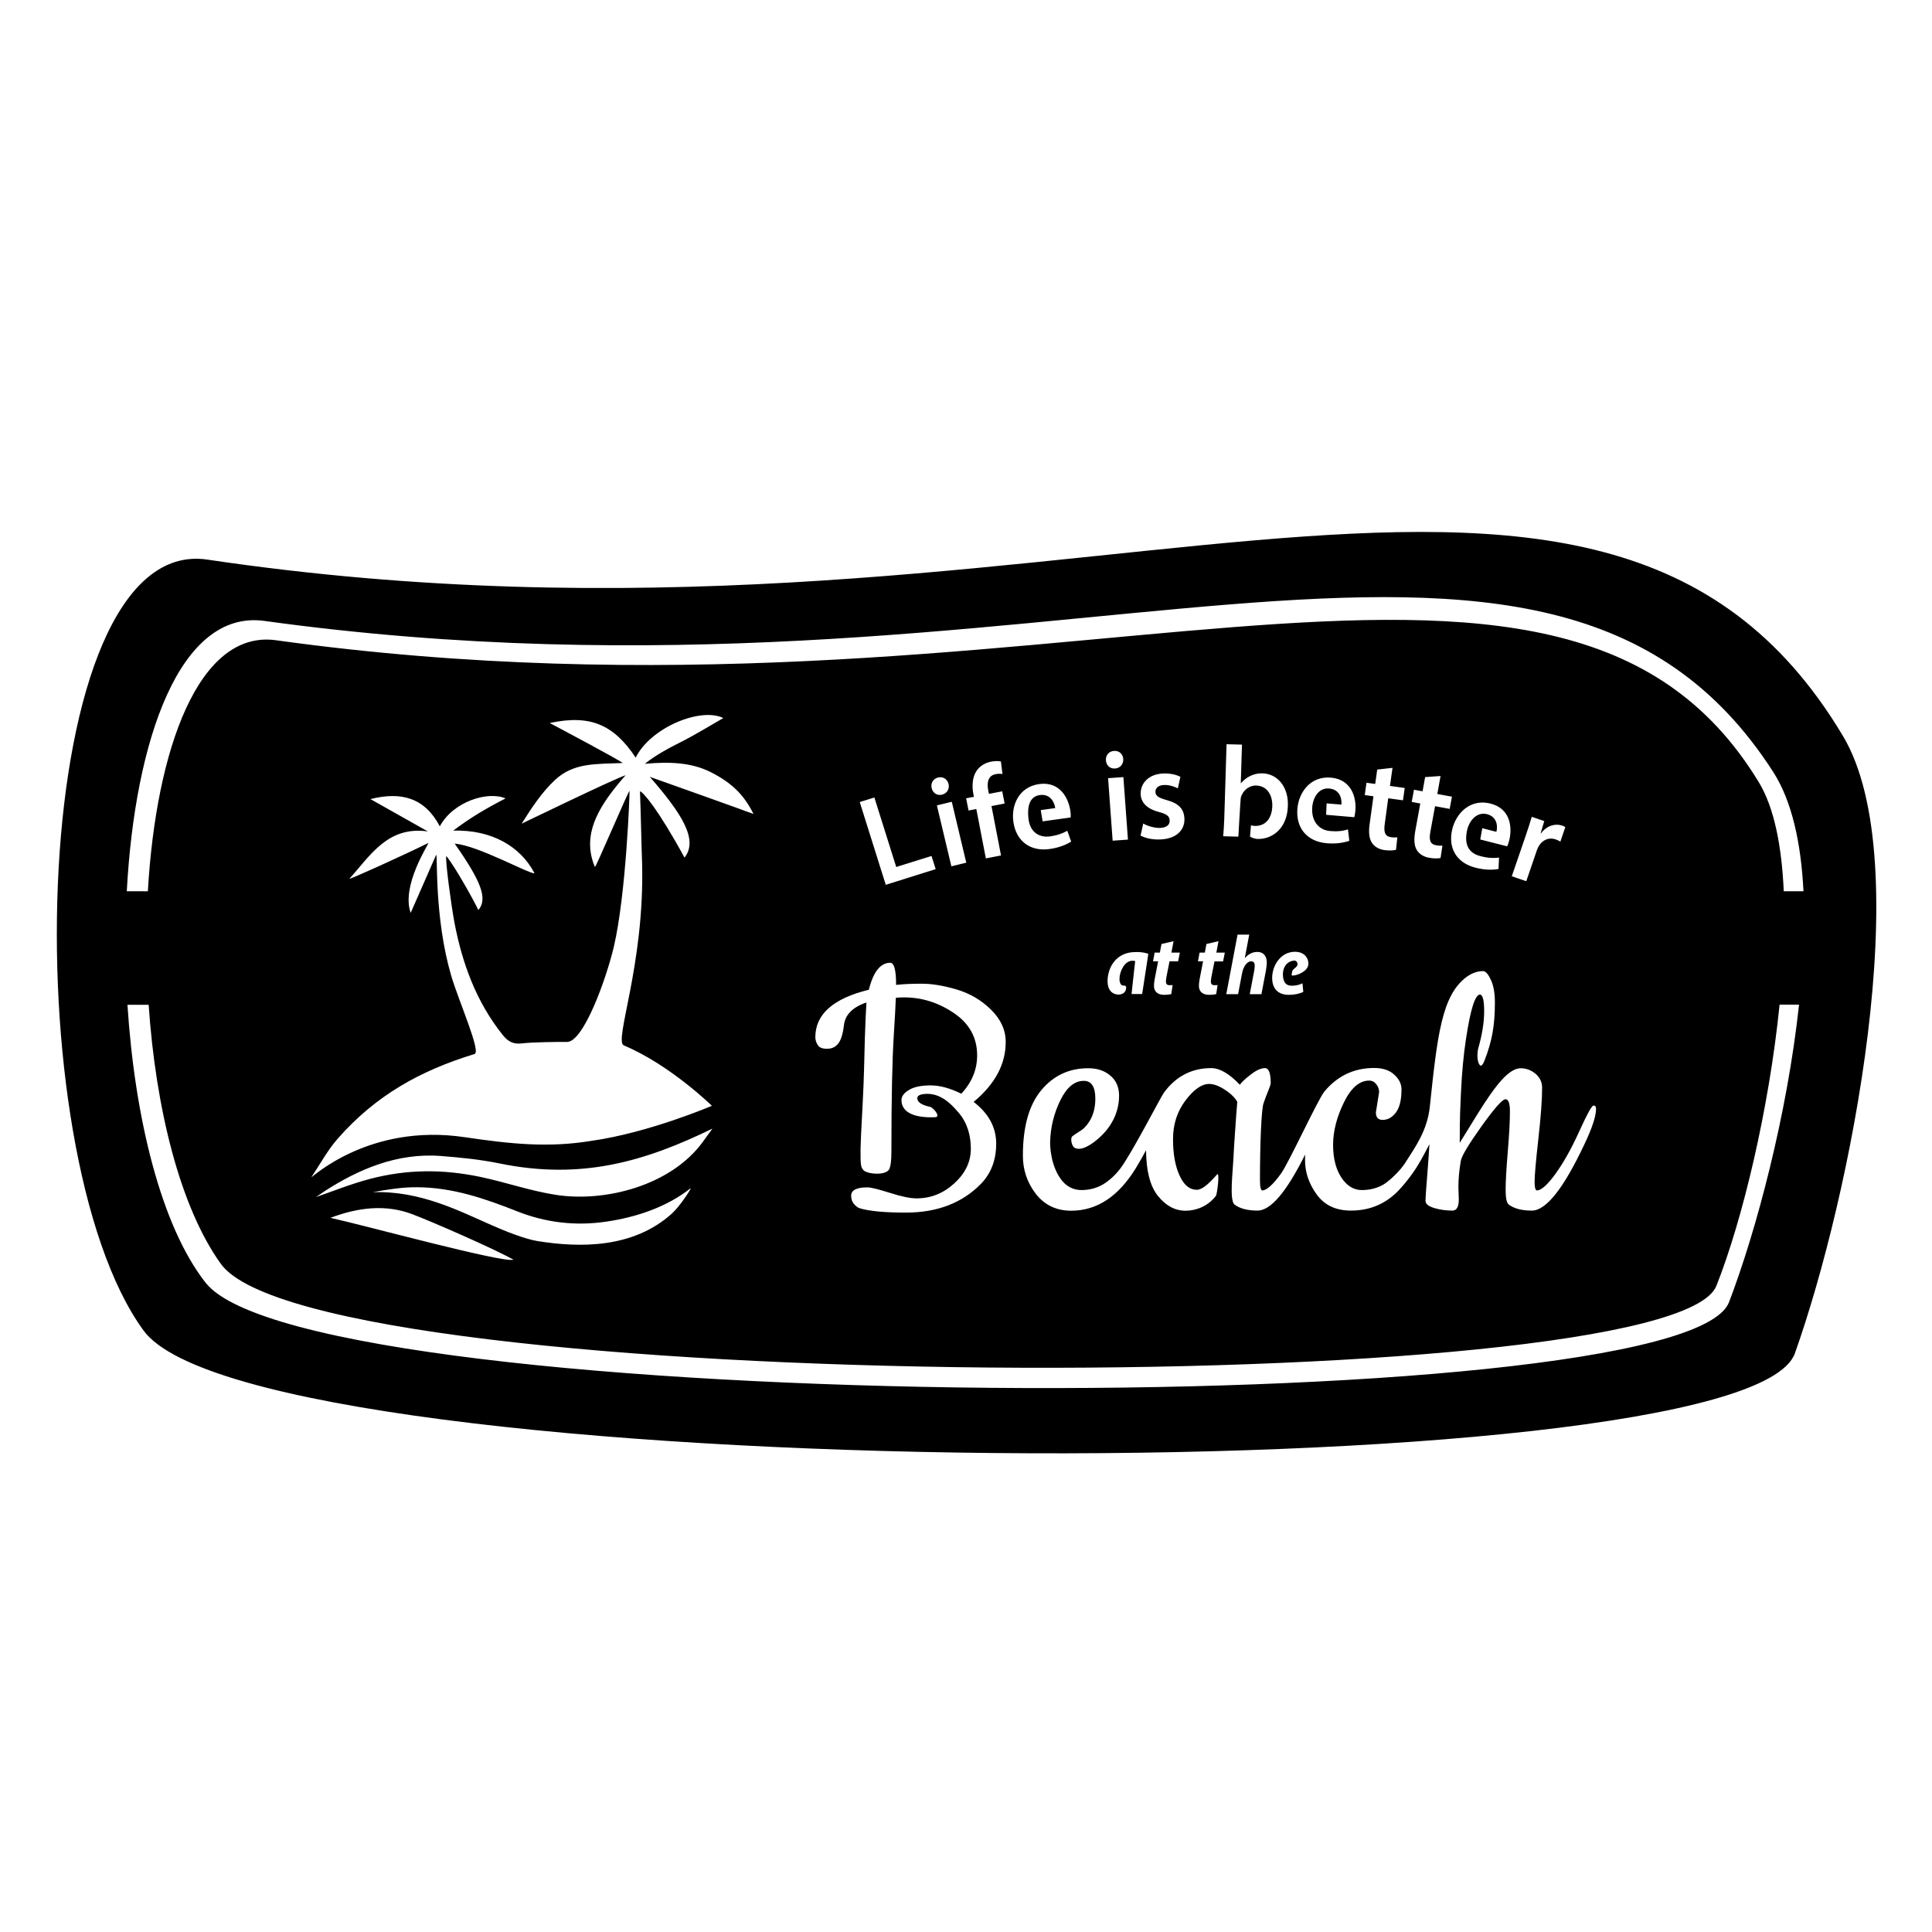 <?xml version="1.0" encoding="utf-8"?>
<!-- Generator: Adobe Illustrator 22.0.0, SVG Export Plug-In . SVG Version: 6.00 Build 0)  -->
<svg version="1.1" id="Layer_1" xmlns="http://www.w3.org/2000/svg" xmlns:xlink="http://www.w3.org/1999/xlink" x="0px" y="0px"
	 viewBox="0 0 1440 1440" style="enable-background:new 0 0 1440 1440;" xml:space="preserve">
<path d="M1373.6,548.5c-183.8-307.7-582.4-36.9-1219-131.4c-134.7-20-145.1,441-47.6,574.6c84.6,115.9,1193.4,121.9,1230.8,17
	C1378.9,893.2,1429.8,642.5,1373.6,548.5z M197.1,462.8c587.3,81.1,955.2-151.4,1124.7,112.8c13.8,21.6,20.6,52.7,22.4,88.7h-14.7
	c-1.5-33.9-7.2-62.6-18.6-81.3c-150-247-528-25.8-1105.2-105.8c-57.7-8-89.4,81.5-95.5,187.1H94.5
	C100.6,551.3,134.1,454.1,197.1,462.8z M1122.1,819.3c-2.3,0-8.2,6.7-17.9,20.2c-9.6,13.5-14.8,22.1-15.4,25.8
	c-1.2,6.9-1.8,13.4-1.8,19.5l0.3,9.2c0,5.5-1.6,8.3-4.7,8.3c-4.7,0-9.3-0.6-13.6-1.9c-4.3-1.3-6.5-3.1-6.5-5.3
	c0-2.3,0.5-10,1.6-23.3c0.6-7.4,1-13.7,1.3-19c-3.9,7.6-7.2,13.6-9.9,17.8c-3.1,4.8-6.9,9.9-11.7,15.2c-9.8,11-22.1,16.5-36.9,16.5
	c-11.2,0-19.7-4-25.5-12c-5.8-8-8.7-16.5-8.7-25.5c0-1.5,0-2.9,0.1-4.3c-13.9,27.9-25.7,41.8-35.5,41.8c-7.7,0-13.5-1.6-17.4-4.7
	c-3.6-3.8-1-24.6-0.6-33.7c0.4-10.1,2-30.2,2.2-34c0.3-3.8,0.5-6.7,0.7-8.7c-1.8-3.1-4.9-6.2-9.3-9c-4.4-2.9-8.3-4.3-11.7-4.3
	c-5.5,0-11.4,4.1-17.6,12.3c-6.2,8.2-9.3,17.8-9.3,28.8c0,11,1.6,20.1,4.9,27.2c3.2,7.1,7.5,10.6,12.8,10.6c3.8,0,8.5-3.9,15.1-11.4
	c2.3-2.6,0,14.9-0.8,15.9c-5.9,7.7-14.7,11.1-22.6,11.1c-7.9,0-14.8-3.7-20.7-11.1c-5.8-7.3-8.7-18.6-8.8-34
	c-2.2,4.2-4.8,8.7-7.7,13.5c-13,21.1-29,31.6-48.1,31.6c-11,0-19.8-4.2-26.3-12.5c-6.5-8.4-9.7-17.9-9.7-28.5
	c0-21.5,4.5-37.7,13.6-48.7c9.1-11,20.8-16.5,35.1-16.5c6.7,0,12.2,1.8,16.5,5.5c4.3,3.6,6.5,8.6,6.5,14.9c0,11.8-5.2,23-15.1,31.7
	c-5.6,5-13.4,10-18.2,7.1c-2-1.2-3.3-7.1-1.5-8.5c2.9-2.4,6.5-3.9,9-6.4c5.4-5.5,8.1-12.7,8.1-21.6c0-8.9-2.9-13.3-8.6-13.3
	c-6.9,0-12.7,4.8-17.4,14.3c-4.7,9.6-7.5,20.1-7.7,31.7c0,1.8,0.1,16.2,7.8,27c4.1,5.8,9.6,8.4,15.5,8.4c5.9,0,11.2-1.4,15.9-4.1
	c4.7-2.8,9.1-6.7,13-11.8c8.3-10.8,30.2-53.4,32.6-56.7c9-12.2,20.7-18.3,35.3-18.3c6.3,0,13.4,4.1,21.3,12.4
	c1.6-2.2,4.4-4.8,8.4-7.8c4-3.1,7.5-4.6,10.3-4.6c2.9,0,4.3,3.7,4.3,11.2c0,2-3.3,8.7-5.4,15.2c-1.5,4.6-2.6,29.3-2.6,56.8
	c0,5.3,0.6,8,1.8,8c3.3-0.2,8-4.4,13.9-12.6c5.9-8.2,27.5-55.3,32.3-61.1c9.7-11.7,22.1-17.6,37.1-17.6c6.3,0,11.3,1.6,14.9,4.9
	c3.6,3.2,5.5,6.9,5.5,11.1c0,7.7-1.4,13.4-4.1,17.1c-2.8,3.7-6.1,5.6-10,5.6c-3.3,0-5-1.9-5-5.6l2.4-15.1c0-2.2-0.7-4.1-2.1-5.9
	c-1.4-1.8-3.2-2.7-5.3-2.7c-7.3,0-13.6,5.5-18.9,16.4c-5.3,10.9-8,21.4-8,31.5c0,10,2.1,18.2,6.2,24.4c4.1,6.2,9.2,9.3,15.2,9.3
	c6,0,11.4-1.4,16.1-4.1c4.7-2.8,12.5-10.4,16-15.8c7.4-11.7,16.7-24.1,18.6-42.3c5.6-53.4,9-82.5,26.9-96.3
	c4.1-3.1,8.4-4.7,12.7-4.7c2,0,3.9,2.2,5.9,6.5c2,4.3,3,9.9,3,16.8c0,16.9-2,28.7-7.8,43.5c-0.9,2.2-2.4,5.3-3.9,2.6
	c-2.4-4.3-0.8-11.5-0.8-11.5c3-10.4,4.5-19.7,4.5-28c0-8.3-1.1-12.4-3.2-12.4c-3.5,0-7,10.9-10.3,32.8c-1.8,11.6-3.1,25.1-3.8,40.5
	l-0.6,14.2c-0.2,4.9-0.3,12.6-0.3,23c0.8-1.2,4.9-7.9,12.4-20.1c7.5-12.2,13.8-21.2,19-26.9c5.2-5.7,9.9-8.6,14-8.6
	c4.1,0,7.8,1.4,11.1,4.1c3.2,2.8,4.9,6.2,4.9,10.3c0,8.7-0.9,21.4-2.8,38.2c-1.9,16.8-2.8,27.5-2.8,31.9c0,4.4,0.6,6.6,1.8,6.6
	c3.3-0.2,8-4.4,13.9-12.6c5.9-8.2,11.8-18.7,17.6-31.5c5.8-12.8,9.3-19.2,10.6-19.2c1.3,0,1.9,0.8,1.9,2.4c0,5.5-2.9,14.3-8.6,26.3
	c-15.6,33.1-28.6,49.6-39.3,49.6c-7.7,0-13.5-1.6-17.4-4.7c-1.4-1.4-2.1-5-2.1-10.8c0-5.8,0.5-15.3,1.6-28.4
	c1.1-13.1,1.6-22.9,1.6-29.4C1125.5,822.6,1124.4,819.3,1122.1,819.3z M774.9,592.6c-7.5,1.1-9.3,8.5-8.4,17.1
	c1.1,11.1,8.5,14.7,16.1,13.7c5.6-0.8,9.4-2.2,12.9-4.2l2.9,8.1c-3.8,2.3-9,4.5-16,5.5c-14.9,2.1-25.1-6.2-27.1-20.3
	c-1.7-11.9,3.8-25.9,19.2-28.1c15.6-2.2,22,10.7,23.3,20.1c0.3,2,0.3,3.9,0.2,4.8l-20.9,2.9l-1.4-8.4l10.8-1.5
	C786.1,599,783.5,591.4,774.9,592.6z M863.8,605.2c-9.3-2.4-13.4-7.4-13.6-13.2c-0.3-8.3,6.1-15.1,16.9-15.5c5.2-0.2,9.9,1,12.7,2.5
	l-1.9,8.6c-1.9-1-6-2.7-10.4-2.5c-4.1,0.2-6.4,2.2-6.3,5.2c0.1,3.1,2.6,4.4,8.6,6.1c8.7,2.4,12.7,6.5,13,13.8
	c0.3,8.2-5.6,15-18.1,15.5c-5.9,0.2-11-1-14.6-2.9l2-9c2.8,1.7,8.1,3.4,12.4,3.3c5.3-0.2,7.4-2.5,7.3-5.5
	C871.7,608.2,869.6,606.8,863.8,605.2z M871.6,734.3c0.7,0,1.6,0,2.4-0.1l-1,6.7c-1.3,0.4-3.4,0.6-5.2,0.6c-5.2,0-7.7-2.7-7.7-6.7
	c0-1.6,0.2-3.3,0.6-5.4l2.5-12.9h-3.8l1.2-6.5h3.9l1.2-6.4l9-2.1l-1.6,8.5h6.3l-1.3,6.5h-6.4l-2.3,11.6c-0.2,1.2-0.4,2.6-0.4,3.5
	C869,733.3,869.8,734.3,871.6,734.3z M855.9,710.9c0,0-4,26.1-4.6,30h-7.9c0.1-1.8,2.7-24.6,2.7-24.6c-0.7-0.2-1.5-0.2-2.2-0.2
	c-5.7,0-9.5,8.1-9.5,13.5c0,2.9,1,5.2,3.3,5c2.6-0.3,1.6,3.3,0.8,4.5c-1.2,1.7-3.4,2.2-4.6,2.2c-5.2,0-8.4-3.7-8.4-9.9
	c0-10.1,6.2-21.8,20.8-21.8C849.9,709.4,853.6,710.1,855.9,710.9z M829.3,626.6l-3.4-46.6l11.4-0.8l3.4,46.6L829.3,626.6z
	 M831.1,572.8c-3.9,0.3-6.6-2.5-6.8-6.1c-0.3-3.6,2-6.7,6-7c4-0.3,6.6,2.4,6.9,6C837.4,569.3,835.2,572.5,831.1,572.8z M912.9,710.1
	l-1.3,6.5h-6.4l-2.3,11.6c-0.2,1.2-0.4,2.6-0.4,3.5c0,1.6,0.8,2.6,2.6,2.6c0.7,0,1.6,0,2.4-0.1l-1,6.7c-1.3,0.4-3.4,0.6-5.2,0.6
	c-5.2,0-7.7-2.7-7.7-6.7c0-1.6,0.2-3.3,0.6-5.4l2.5-12.9h-3.8l1.2-6.5h3.9l1.2-6.4l9-2.1l-1.6,8.5H912.9z M940.6,576.4
	c11.5,0.1,19.9,10.1,19.3,24.4c-0.5,16.9-11.9,24.8-22.4,24.5c-2.9-0.1-5.2-1.3-5.8-1.8l0.7-8.4c0.9,0.3,1.9,0.5,2.9,0.5
	c7.6,0.2,12.7-5.3,13-14.8c0.2-8.1-3.8-15-11.9-15.3c-5.1-0.2-10,3.3-11.6,9.1c-0.2,0.9-1.8,29-1.8,29l-11.3-0.3
	c0.3-3,0.6-8.1,0.8-13.2l1.7-55.4l11.5,0.3l-0.9,28.9C924.8,584,930.4,576.3,940.6,576.4z M990.7,587.7c-7.6-0.7-12.3,6.5-12.7,14.8
	c-0.4,10.3,5.6,16.2,13.2,16.9c5.6,0.5,9.6,0,13.5-1.2l1,8.5c-4.2,1.4-9.8,2.4-16.8,1.8c-15-1.3-23.1-11.6-21.9-25.8
	c1-12,9.6-24.4,25-23.1c15.7,1.4,19.1,15.4,18.2,24.8c-0.2,2-0.5,3.8-0.8,4.7l-21-1.8l0.4-8.5l11,0.9
	C1000.2,596.5,999.4,588.5,990.7,587.7z M975.2,718.4c0,5.9-10,9.4-12.4,8.6c-0.3-0.1,0.4-3.6,0.7-3.9c1.6-1.8,3.6-2.6,3.6-4.4
	c0-1.6-1.1-3-3-2.7c-9,1.4-8.8,12.1-6.7,15.9c1.1,2,3,2.8,5.5,2.8c3.1,0,5.7-0.7,7.9-1.8l0.6,6.4c-3.3,1.6-7.3,2.2-10.7,2.2
	c-8.5,0-12.5-5-12.5-12.6c0-9.2,6.3-19.5,17-19.5C971.4,709.4,975.2,713.2,975.2,718.4z M932.5,716.5c-2.8,0-5.8,3.5-6.8,9.3
	l-2.9,15.2H914l8.4-44.4h8.7l-3.3,17.5l0.1,0c2.3-2.7,5.4-4.6,9.2-4.6c4.5,0,7.1,3,7.1,7.9c0,1.5-0.3,3.8-0.6,5.7l-3.4,17.9h-8.7
	l3.3-17.4c0.2-1.2,0.4-2.6,0.4-3.8C935.2,717.8,934.5,716.5,932.5,716.5z M1047,587.3l-1.3,9.2l-11-1.5l-2.6,19.2
	c-0.8,5.7,0,9.2,4.7,9.8c2.1,0.3,3.7,0.2,4.7,0.1l-1,9.3c-1.8,0.5-5,0.7-8.7,0.2c-4.3-0.6-7.6-2.8-9.3-5.5c-2-3.1-2.5-7.8-1.7-13.6
	l2.9-21l-6.5-0.9l1.3-9.2l6.5,0.9l1.5-10.7l11.4-1.3l-1.9,13.5L1047,587.3z M1082.2,593.8l-1.7,9.1l-10.9-2l-3.5,19.1
	c-1,5.6-0.5,9.2,4.3,10c2.1,0.4,3.7,0.4,4.7,0.3l-1.4,9.2c-1.8,0.4-5,0.5-8.7-0.2c-4.3-0.8-7.5-3.1-9.1-5.9
	c-1.9-3.2-2.1-7.9-1.1-13.7l3.8-20.8l-6.4-1.2l1.7-9.1l6.4,1.2l1.9-10.6l11.5-0.8l-2.4,13.4L1082.2,593.8z M1108.2,606.8
	c-7.4-1.8-13.2,4.7-14.8,12.4c-2.5,12.2,2.9,17.2,10.4,19c5.5,1.4,9.5,1.5,13.5,1l-0.4,8.5c-4.4,0.8-10,0.8-16.9-0.9
	c-14.6-3.6-21-15.1-17.5-29c2.9-11.7,13.3-22.6,28.3-18.9c15.3,3.8,16.4,18.2,14.1,27.4c-0.5,2-1.1,3.7-1.6,4.5l-20-5.1l1.5-8.4
	l10.5,2.7C1116.2,617,1116.6,608.9,1108.2,606.8z M1148.5,621.2c4.5-6.1,10.9-7.5,15.7-5.9c1.1,0.4,1.7,0.6,2.5,1.2l-3.7,10.8
	c-0.9-0.6-1.9-1.1-3.3-1.6c-5.5-1.9-10.3,0.5-13,5.3c-0.5,0.9-0.9,2-1.3,3l-7.8,22.8l-10.8-3.7l10.1-29.4c2.2-6.5,3.6-10.8,4.8-14.9
	l9.3,3.2l-2.7,9.1L1148.5,621.2z M742.5,852.4c0,12-3.7,22-11.2,29.8c-14,14.4-32.7,21.6-56.1,21.6c-15.9,0-27.4-1.1-34.3-3.2
	c-1.4-0.4-2.8-1.4-4.3-3.1c-1.5-1.7-2.2-3.8-2.2-6.3c0-4.1,4-6.2,12.1-6.2c2.6,0,8.2,1.4,16.8,4.1c8.7,2.8,15.3,4.1,19.8,4.1
	c10.6,0,20-3.7,28.2-11.2c8.2-7.5,12.3-16.1,12.3-25.8c0-9.7-2.5-19.2-9.2-27c-1.4-1.7-4.5-5-6.2-6.5c-5.7-5.2-11.5-7.4-16.7-7.4
	c-5.2,0-7.8,1.1-7.8,3.2c0,3.7,4.9,5.5,9.6,6.5c2.3,0.5,8.2,7.5,3.8,7.7c-15.1,0.7-25.2-3.3-25.2-12.8c0-2.8,1.9-5.3,5.6-7.5
	c3.7-2.3,9.1-3.4,16.1-3.4c7,0,14.6,2.1,22.9,6.2c7.9-8.5,11.8-18,11.8-28.6c0-13.2-5.8-23.7-17.3-31.5
	c-11.5-7.8-23.9-11.7-37.1-11.7c-2.8,0-4.8,0.1-6.2,0.3c-0.2,5.7-0.7,14.9-1.5,27.5c-1.2,18.9-1.8,47.7-1.8,86.5
	c0,15-2.2,14.9-4.4,16c-4.2,2.1-14,1-16.3-1.4c-2.4-2.4-2.3-4.9-2.3-16.1c0-2.8,0.5-14.1,1.6-34c1.1-19.9,1.2-35.9,1.6-48.1
	c0.4-12.4,0.8-20.6,1.2-26.9c-10.4,3.5-16,9.3-16.8,17.1c-0.8,6.5-2.2,11-4.3,13.6c-2.1,2.6-4.8,3.8-8.3,3.8c-3.4,0-5.8-0.9-6.9-2.8
	c-1.2-1.9-1.8-3.8-1.8-5.8c0-17.1,13.3-28.9,39.9-35.4c3.3-13.4,8.7-20.1,15.9-20.1c3,0,4.4,5.5,4.4,16.5c5.1-0.6,11.5-0.9,19-0.9
	c7.6,0,16.3,1.4,26.1,4.3c9.8,2.9,18.4,7.9,25.7,15.1c7.3,7.2,10.9,15.2,10.9,24.1c0,16.5-8,31.4-23.9,44.6
	C737,830,742.5,840.4,742.5,852.4z M725.5,591.9c-1.2-6.2-0.7-12.9,2.4-17.4c2.7-4,7-6.1,10.8-6.8c2.9-0.6,5.4-0.5,7.3-0.2l1.2,9.4
	c-1.4-0.2-2.9-0.3-5.1,0.1c-5.7,1.1-6.7,6.4-5.5,12.3l0.5,2.4l9.9-1.9l1.8,9.1l-9.8,1.9l7.1,36.8l-11.3,2.2l-7.1-36.8l-5.8,1.1
	l-1.8-9.1l5.8-1.1L725.5,591.9z M720.2,643l-11.1,2.7l-10.8-45.4l11.1-2.7L720.2,643z M702.1,592.3c-3.8,0.9-6.9-1.4-7.7-4.9
	c-0.8-3.5,0.9-6.9,4.8-7.9c3.9-0.9,6.9,1.3,7.8,4.9C707.8,587.8,706.1,591.3,702.1,592.3z M694.3,638l3.1,9.8l-37.2,11.7l-19.4-61.7
	l10.9-3.4l16.3,51.8L694.3,638z M366.5,913.2c-24.2-10.6-53.4-25.9-88.8-24.6c11-2,22.1-3.8,33.1-3.7c26.6,0.1,50.8,8.5,74.8,18
	c21,8.3,43,11,65.8,7.7c23-3.3,45.7-11,63.4-25c0.5,0.4-8.1,13.6-14,18.9c-28.9,26.1-68.7,25.6-100.3,20.5
	C390.7,923.4,375.8,917.3,366.5,913.2z M382.7,938.9c-7.9,2.6-110.1-25.4-136.4-31.2c20.4-7.7,41-10.3,61-2.7
	C320.9,910.1,367.8,930.5,382.7,938.9z M413.8,890.5c-19.8-3.2-36.7-9.3-56.2-13.4c-27.7-5.7-54-5.7-81.9,1.6
	c-14,3.7-27.4,9.1-40.1,13.5c1.4-0.9,3.7-2.6,6.1-4.2c25-16.2,54-28.9,86.8-26.4c15.2,1.2,28.6,2.5,43.5,5.5
	c61.5,12.7,108.9-1.5,159-25.9c-2.4,3.3-4.7,6.5-7.1,9.8C500.1,883.8,450.6,896.4,413.8,890.5z M510.2,639.2
	c-19.6-35.9-30.8-48.9-33.2-49.4c0.7,17.4,1,38,1.6,54.2c1.8,75.8-21.3,132-13.6,135.2c34.4,14.4,65.6,45,65.6,45
	s-46.9,20.1-89.7,26.1c-32,5.3-60,2.4-94.5-2.7c-71.3-10.6-113.8,30.2-114.3,29.8c6.5-9.7,12.1-20.2,19.7-28.8
	c28.3-32.2,61.4-50.6,101.9-63c5.1-1.6-12-39.8-17.5-58.7c-12.6-43.4-9.9-89.5-11.1-89.8c-6.3,14.3-12.5,28.6-19,43.3
	c-7.3-20.3,13.7-51.6,13.2-52.1c-19.3,9.5-58.6,27.3-58.9,26.7c15.7-17.4,28.6-39.5,58.5-35.3c-13.9-7.8-27.8-15.7-42.8-24.1
	c23-5.8,40.5-1,51.7,20.3c10-18.5,35.8-26.5,49-20.8c-15.2,7.8-26.2,14.4-39,24c28.7-0.8,50.2,11.8,60.6,31.8
	c-4.2,0.5-42-20.7-59.5-22.1c19.3,27.5,25,41.1,17.6,49.5c-2.7-6.1-18-33.5-23.9-40.3c-0.8,3.4,3.7,36.8,6.1,49.6
	c5.8,30.4,16.2,59,35.9,83.7c3.9,4.9,7.9,7.2,14.3,6.4c6.8-0.9,26.8-1.2,33.7-1.1c12.3,0.1,29.2-46.8,34.9-70.9
	c9.1-38.7,11.9-114.4,11.7-116.2c-0.8-0.2-24.9,56.8-25.8,56.7c-10.9-25.6,4.9-47.8,22.9-68.4c-9.9,3.3-76.8,35.9-77.5,36.1
	c7.4-11.7,15-23.4,24.9-32.6c14.1-13.1,30.8-11.7,50.4-12.6c-3.4-2.8-47.8-26.3-54.4-29.8c30.1-6.5,47.7,1.1,64.1,25.8
	c11.1-22.5,48.5-37.8,65.3-29.5c-7.2,4.2-22.4,13.2-29.7,16.9c-10,5-20.3,10.4-28.8,17.2c18-1.6,34.7-1.2,49.5,6.4
	c14.7,7.5,24.3,16.3,31.5,31c-3.1-1.3-65.1-23.4-77.3-27.7C508.5,606.7,520.6,626.1,510.2,639.2z M1288.7,970.6
	c-34.5,90.1-1057.5,84.9-1135.5-14.6c-33.2-42.3-52.8-123-58.2-207.1h15.8c5.2,76.6,23.2,150.5,53.8,193.1
	c70.9,98.8,1080.8,101.8,1114.7,16.4c19.7-49.7,39.3-132.4,47.1-209.6h14.5C1332.1,830.5,1309.1,917.3,1288.7,970.6z"/>
</svg>
